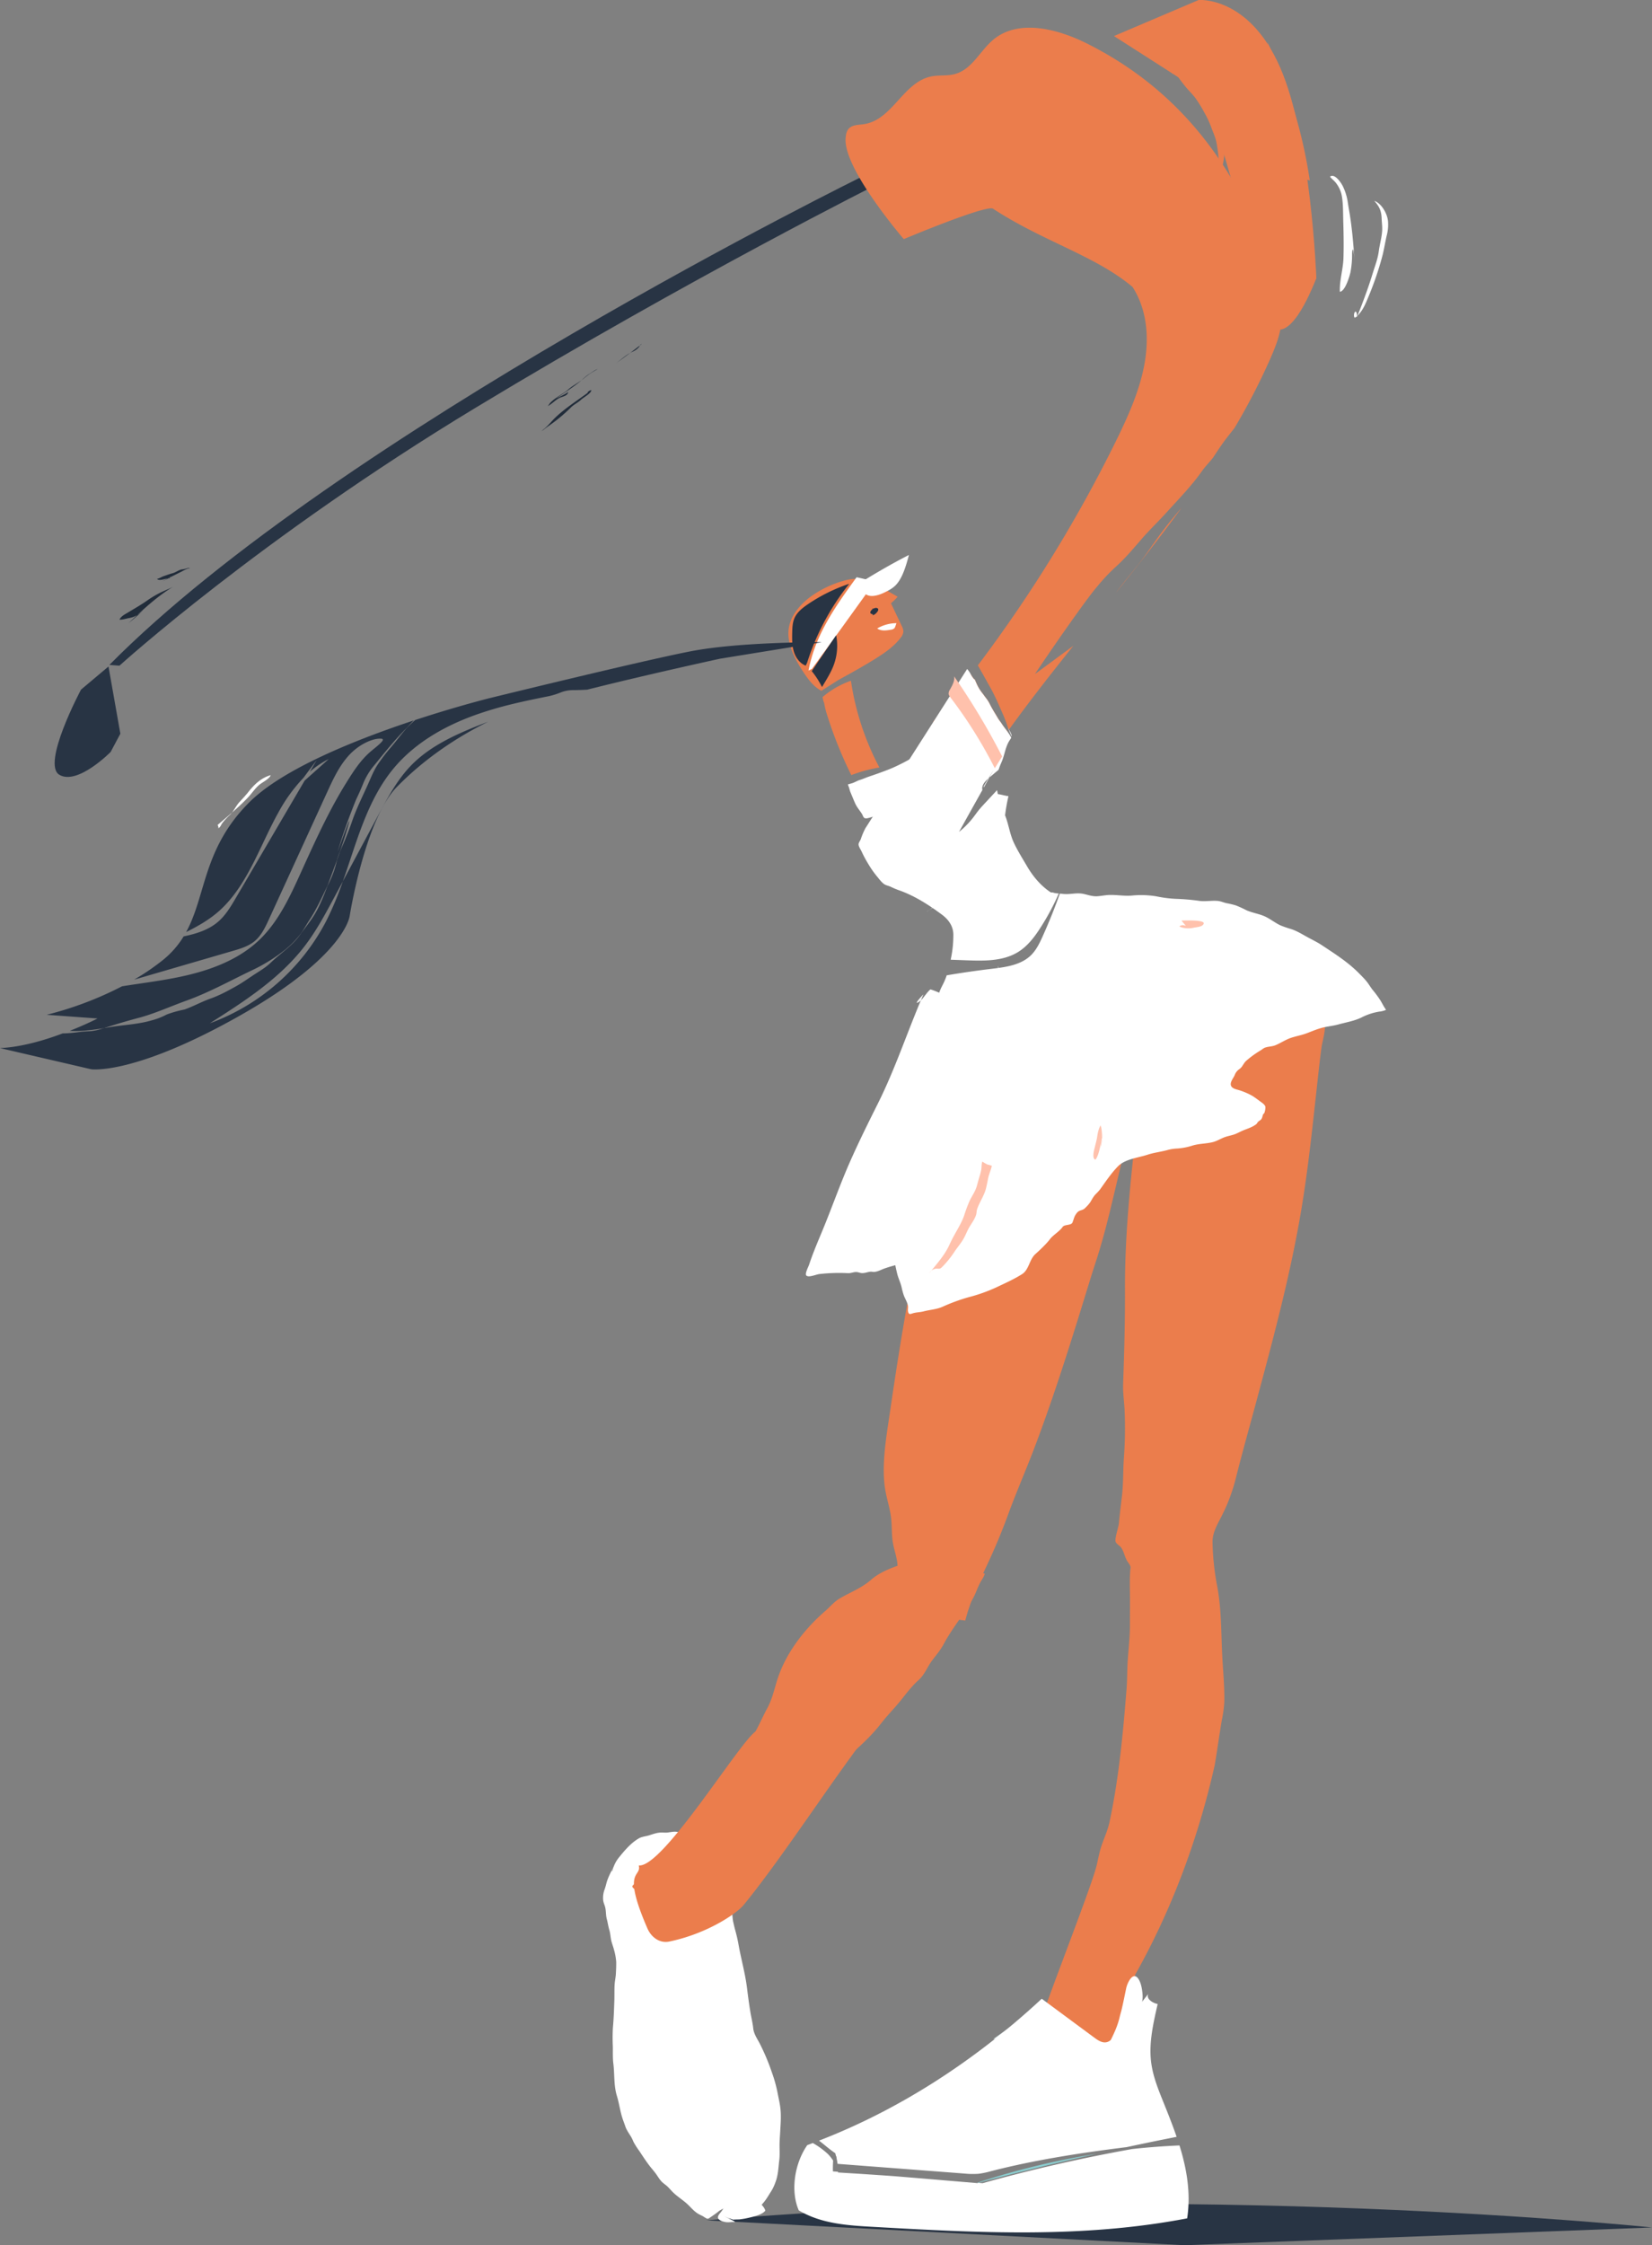 <svg xmlns="http://www.w3.org/2000/svg" viewBox="0 0 1266.8 1720.97">
  <rect x="0" y="0" width="1266.8" height="1720.97" fill="#808080" stroke="none"/>
  <defs>
    <style>
      .cls-1{fill:#283444}.cls-2{fill:#fff}.cls-3{fill:#eb7d4c}.cls-4{fill:#94cec9}.cls-5{fill:#ef4e2e}.cls-6{fill:#ffc1ac}.cls-7{fill:#212c3a}
    </style>
  </defs>
  <g id="Layer_2" data-name="Layer 2">
    <g id="Illustration">
      <path class="cls-1" d="M662.69 134.57s-403.8 198.1-578.82 375.11l7.72.58s107.46-97.53 273-197.65S676.6 139.33 676.6 139.33ZM62.13 528.59s-30.53 57.16-16.57 65.33 39.27-17.52 39.27-17.52l7.46-14-9.1-51.52Z"/>
      <path class="cls-2" d="M166.89 632.32c7.92-6.77 15.94-13.35 23.13-20.89 3.07-3.22 5.56-7.19 9-10 2.24-1.81 7.84-4.58 8.54-7.27-7.46 2.2-12.55 7.13-17.25 13.08-2.12 2.7-4.38 5-6.68 7.55-2.7 2.94-4.24 6.79-7.09 9.61a50.32 50.32 0 0 0-6.14 6.6c-.83 1.19-1.53 3.32-3 3.8.01-.42.39-.39-.51-2.48Z"/>
      <path class="cls-1" d="M541.86 1701.91 908.35 1721l358.45-13.61s-350.49-36.78-724.94-5.48Z"/>
      <path class="cls-3" d="M1015.8 784.52c-.82-3.87-3.06-3.72-6.39-4-7.42-.58-14.59-.89-22.07 1-13.41 3.34-26 10.84-39.25 15.29-11.41 3.83-22.88 3.64-34.32 6.64s-19.77 14.46-30.71 18.37c-2.82 1-5.86 1.29-8.36-.46-.14 2.75.44 5.4.38 8.2-.29 11.58-2.24 23.32-3.57 34.82-4.71 40.94-9 82.93-8.84 124.08.08 24.22-.55 48.14-1.43 72.17-.26 6.95.83 13.68 1.14 20.56a310.42 310.42 0 0 1-.58 36.71c-.67 9.61-.32 19.1-1.44 28.71-.82 7.06-1.72 14-2.36 21-.29 3.26-3.39 11.72-2.48 14.27.53 1.49 3.36 3.12 4.29 4.47 2 2.93 2.55 6.56 4.26 9.7 1.08 2 2.55 3 2.91 5.4-.78 5.9-.62 13.86-.52 19.86.14 8.18-.05 16.26 0 24.42 0 8.71-1 17.52-1.63 26.27-.6 7.87-.33 15.43-1 23.33-2.76 34.23-5.83 67.57-13 101.17-1.57 7.37-4.58 13.09-6.68 19.91-1.45 4.71-2.22 9.61-3.46 14.4-4.75 18.2-37.15 100.05-45.36 125.92 2.49 1.3 4.9 3 7.29 4.53 3.74 2.42 5.12 6.62 8.4 9.4s9.51 2.19 13.3 3.8a45.24 45.24 0 0 1 10.59 5.93c3.16 2.52 6.78 8 10.06 9.24 3.66-11.29 8.91-21.11 14-31.67 1.24-2.56 2.58-5.06 3.93-7.54 1-3.53 1.86-7.08 2.53-10.69 1.58-8.48 3.63-16.83 5-26 27.34-48.43 48.09-103.17 61-160.5 2-11.6 3.53-23.29 5.53-34.82a93.31 93.31 0 0 0 1.86-13.73c.29-11.28-.93-23.42-1.51-34.53-.94-17.63-.61-36.44-3.79-53.51a200.26 200.26 0 0 1-3.72-34.68c-.05-7 3.55-13.24 6.79-19.47a136.57 136.57 0 0 0 11.46-31c5.08-20 10.67-39.78 16-59.66 13.82-51.31 27.61-103 35.66-156 4.14-27.2 7-54.26 10-81.57 1.2-10.67 2.27-21.35 3.74-32 .7-4.33 3.34-13.11 2.35-17.74Z"/>
      <path class="cls-2" d="M712.21 888.23A492 492 0 0 0 910 834.43c7.64-3.95 16.09-9.41 16.91-18 .59-6.24-3.2-12-6.86-17.07q-31.85-44.46-66.66-86.68c-4.56-5.53-10.16-11.51-17.32-11.4-5.66.08-10.44 4-14.7 7.73l-102.6 89.6"/>
      <path class="cls-3" d="M1009.41 213.27s-3.86-107.25-27.9-161.9S919.15 0 919.15 0l-64.94 27.63 50.7 32.46 19.53 8.85 38.17 132.61 13.16 48.56s12.11 17.07 33.64-36.84Z"/>
      <path class="cls-2" d="M471.57 1428.46c-2.24 5.06-5.44 10.3-6.69 15.6-.33 1.36-.73 2.65-1.19 4a18.6 18.6 0 0 0-1.14 8.67c.27 2 1.27 3.8 1.65 5.77.56 2.84.36 5.72 1.13 8.57s1.09 5.58 1.93 8.33c.74 2.45.87 5.16 1.38 7.67s1.56 4.85 2.15 7.32a45 45 0 0 1 1.73 9.36c.07 3.16-.09 6.23-.26 9.4-.15 2.53-.73 5-.91 7.54-.3 4.17-.1 8.37-.25 12.55-.24 7-.46 14-1.11 21a135.64 135.64 0 0 0-.05 14.4c.07 4.27-.14 8.85.38 13 1.05 8.39.24 16.82 2.76 25 1.78 5.81 2.47 11.89 4.43 17.64.64 1.88 1.37 3.74 2 5.61 1 2.92 2.79 5.34 4.43 8a34.27 34.27 0 0 1 1.79 3.78 57.73 57.73 0 0 0 4.57 7.16c2.52 3.82 5 7.65 7.8 11.31 1.55 2 3.28 3.92 4.8 6s2.74 4.31 4.52 6.15c1.34 1.39 3.09 2.42 4.49 3.77s2.83 3.1 4.36 4.57c3.18 3.07 7.14 5.53 10.42 8.48 2.94 2.65 5.65 6.2 9.28 8.12 1.13.6 2.29 1.13 3.41 1.75a17.05 17.05 0 0 0 2.67 1.59c1.19.31 1.87-.39 2.72-1 2.08-1.42 4.07-2.72 6-4.31s4.27-2.4 6.36-3.67a19.3 19.3 0 0 1 4.63-2.08 7.41 7.41 0 0 1 5.19 0c2.53.74 5 1.39 7.51 2.3 1.4.52 4.39 2 6 1.56s3.58-3.43 4.55-4.5c2.61-2.9 4.19-5.92 6.29-9.11a36.26 36.26 0 0 0 3.37-7.14c2.11-5.45 2.19-11.19 2.9-16.85.52-4.2.14-8.28.22-12.47.07-3.22.34-6.45.51-9.67.3-5.65.78-11.51.18-17.13-.41-3.91-1.35-7.78-2.08-11.64a106.16 106.16 0 0 0-4.4-16.06 167.76 167.76 0 0 0-9.59-22.76c-2-3.72-4.37-7.13-4.81-11.29s-1.5-8.35-2.21-12.57c-1-6.16-1.82-12.29-2.58-18.48-1.4-11.31-4.61-22.37-6.57-33.59-.66-3.77-1.54-7.3-2.56-11-.58-2.05-1-4.18-1.51-6.24a48.11 48.11 0 0 1-.61-6c-1.74-14-3.1-28.16-10.55-40.56-2.43-4.05-5.31-6.63-9.29-9.53-1.84-1.35-3.43-3-5.37-4.22s-4.2-1.85-6.22-2.92c-3.56-1.89-6.28-4.63-10.57-5.43-2.69-.5-5 .12-7.66.46-1.69.22-3.41-.1-5.1 0-3.11.09-6.05 1.2-9 2.12-2.42.77-5.38 1-7.57 2.16-.9.5-1.72 1-2.54 1.6-5.07 3.45-9.53 8.86-13.19 13.37a25.6 25.6 0 0 0-4.69 9.37c-.28 1.08-2.14 3.6 1.76-4.83Z"/>
      <path class="cls-2" d="M554.1 1698.16a58.29 58.29 0 0 0 8.3 3.3c.08-.21 4-.19 4.67-.26a66.69 66.69 0 0 0 9.08-1.73c3.26-.84 8.54-2.1 10.71-5-.58-2.24-2.37-4-3.91-5.6a37 37 0 0 0-7.06-5.78 18.29 18.29 0 0 0-5.78-2 2.88 2.88 0 0 0-2.51.31 32.57 32.57 0 0 0-4.65 3 39.73 39.73 0 0 0-4.46 3.29c-2.28 2.22-3.74 5.47-5.75 8-.89 1.1-2.9 3.18-1.94 4.85s3.75 2.36 5.33 2.67c2.28.44 4.37-.06 6.63 0 1.32.08 2.47.32-8.66-5.05Z"/>
      <path class="cls-4" d="M511.63 1487.41c4.16-.82 8.48-1.42 12.63-2.28a16.34 16.34 0 0 0 2.38-.83c1.73-.64 3.42-1.27 5.07-2 1.28-.6 2.58-.83 3.56-1.85a6.09 6.09 0 0 0 1.16-1.39c.43-1.07-1-2.79-2-2.65a11.9 11.9 0 0 0-2 1c-1.17.47-2.36.87-3.53 1.3a33.37 33.37 0 0 1-5.31 1.46c-2.1.4-4 1.49-6.09 1.78a80.29 80.29 0 0 0-7.88 2c-1.24.31-1.58 1.14-1.22 2.33.42 1.37 3.88 1.89 3.23 1.13Z"/>
      <path class="cls-3" d="M861.32 886.08c-6.71 26.66-12.25 54.22-20.77 80.32-4.7 14.4-9 28.88-13.52 43.34-10.53 33.83-21.56 67.86-34.1 100.79-6.39 16.79-13.56 33.14-19.74 50a472.127 472.127 0 0 1-15 36.3c-6.85 14.73-13.86 29.35-18 45.36-5.17-.72-10.26-1.41-15.5-1.68-2.68-.14-6.6.11-9.09-1.25-2.28-1.24-3.28-3.49-5.16-5.26-3.17-3-6.57-3-10.51-3.62-1.68-.25-6.24.09-7.52-.39-2.08-.8-2.66-2.89-3.31-6-1.85-8.85.28-19.08-1.34-28.17-.81-4.53-2.3-8.76-3.06-13.32-1-5.79-.69-11.75-1.23-17.62-.77-8.45-3.68-16.06-4.87-24.38-2.76-19.2 1.41-41.25 4.24-60.73 6-41.25 12.64-82.32 21.12-123.12.86-4.13 1-9.54 3.74-12.73 2.31-2.71 5.84-4.09 8.65-5.63 6.16-3.36 12.36-6.28 18.43-10 11-6.71 22-13.27 33.56-17.85 13.46-5.34 27.21-9 40.88-12.93 14.44-4.15 28.63-9.52 42.94-14.59 9.38-3.33 21.59-10 30.72-5.93.34 2.4-1.57 4.16-3.1 5.26-1.78.59-3.47 1.67-18.46 3.83Z"/>
      <path class="cls-3" d="M703.56 1194.93c-12.63 4.67-26 7.58-35.75 16.12-7 6.14-15.85 9.47-23.89 14.18-4.27 2.51-7.23 6.27-11 9.55-16.75 14.43-30.82 33.25-37 53.15-2.41 7.72-3.81 14.67-7.79 21.91-3.47 6.33-6.2 13-9.84 19.21-2.07 3.55-4.55 7.46-6 11.19-1.2 3.21-2.2 3.78-4.12 6.51-1.55 2.21-1.64 5.15-3 7.46s-3.72 4.35-5.26 6.71c-3.65 5.6-5.68 11.86-9.27 17.49-2.85 4.48-6.58 7.42-10.28 11.2-5.86 6-10.15 12.73-16.34 18.58-2.54 2.38-4.27 5.19-6.63 7.7-3.45 3.66-8 6.11-11.84 9.45-5 4.36-9.85 10-14.11 14.94-1.07 1.23-6.22 4.27-6.5 5.45s1.55 2 2 2.86a77.52 77.52 0 0 0 8.37 13c2.39 2.91 5.53 6.77 8.63 9.14 3.62-3.48 10.32-6.73 15.06-9.31 9-4.89 13.66-12.56 21.47-18.41a308.17 308.17 0 0 0 27-23c9.57-9 22-15.23 31.27-24.52 9.66-9.7 17.68-19.23 29-27.55 9.75-7.19 17-16.37 25.85-24.28 8.46-7.54 15.51-14.22 22.35-23 4.64-6 10.07-11.37 14.78-17.25 4.32-5.39 8.18-10.63 13.43-15.38s6.67-10 10.66-15.3c3.23-4.27 6.39-7.91 8.9-12.62 6.47-12.13 15.73-23 22.44-35 2.34-4.19 3.59-8.74 6-12.93 1-1.79 2.52-3.8 2.92-5.77 1-.19 1.75.3-51.51-11.48Z"/>
      <path class="cls-2" d="M1038.76 200.83c-.81-11.89-1.71-23.57-3.53-35.3-.49-3.17-1.07-6.3-1.57-9.47a42 42 0 0 0-4.05-13.56c-1.33-2.59-6.1-9.8-9.73-7.1 1.43 1.93 3.48 3.21 4.87 5.23a23.72 23.72 0 0 1 3.94 8.29c1.4 6.49 1.15 14 1.36 20.61.28 9.34.44 19 .15 28.35-.27 8.46-3.14 17.31-2.75 25.78 4-.34 7.36-11.6 8.08-14.79a70.22 70.22 0 0 0 1.27-14.31c.05-2.33.93-8.66 1.96 6.27ZM1040.68 242.78c4.47-11.26 8.43-21.75 11.92-33.16 1.78-5.81 3.91-11.12 4.71-17.17.68-5.15 2.23-10.33 2.56-15.5.2-3.21-.28-6.49-.4-9.7-.22-5.79-1.89-9.1-5.63-13.29 5.7 2 10 9.95 10.5 15.48a32.61 32.61 0 0 1-.84 10.6c-1.33 5.46-2.12 11.14-3.57 16.57a244.48 244.48 0 0 1-10.83 31.5c-1.67 4-3.21 7.83-5.86 11.28-.92 1.2-3 4-4.55 4.07-1.54-2.85 1.64-8.37 1.99-.68ZM712.88 697.29c8.54-6.59 17.49-12.67 26-19.3A128.09 128.09 0 0 1 753 668c3.17-1.85 6.46-4.73 10.21-5.27a.59.59 0 0 1 .23.63c-3.82 1.72-7 4.88-10.55 7.21-7.37 4.88-14.86 9.69-22.09 14.77-5.88 4.13-11.75 8-17.78 11.87-1.27.79-4.88 3.79-.14.08ZM705.54 607.51c8.83-14.13 17.15-27.86 23.85-43.06 2.87-6.52 7-12.51 10-19 1.91-4.05 3.5-8.25 5.35-12.34 1.18-2.61 2.29-6.15 4.39-8.17 1.87.68-3.45 16.53-4.36 18.82-2.1 5.27-4 10.54-6.39 15.69-2 4.31-5.32 7.86-7.09 12.29-3.46 8.64-11.21 15.09-15.78 23.2a57.89 57.89 0 0 1-5.65 8.25c-1.34 1.69-2.89 3.19-4.2 4.93-1.09 1.46-2.95 3.88-.12-.61ZM765.46 740.25a220.34 220.34 0 0 0 5.56 22c1.16.28 2.16.77 3.29.3-.3-4.93-2.3-7.66-5-11.55-1.41-2.08-3.9-6.49-3.85-10.75ZM908.36 705a21.25 21.25 0 0 0 10.35 4.5c-4.06-3.5-9.36-8.87-10.35-4.5Z"/>
      <path class="cls-3" d="M768.19 554.72c-.93-1.45-2.15-2.81-3-4.33-2.11-3.6-4.39-7.06-6.22-10.85a27.72 27.72 0 0 0-3.15-4.86c-.77-1-1.48-2.07-2.27-3.07-3.13-4-4-6-6.28-11.36.75 1.71-1.5-.89-2.72-3.27q-14.13 18.48-29.09 36.44l53.38 12.63c1.25-1.77 2.52-3.53 3.78-5.29-1.5-2-3.11-3.97-4.43-6.04Z"/>
      <path class="cls-5" d="m659.67 1139.53-1-.37"/>
      <path class="cls-2" d="M699.88 580.67a155.36 155.36 0 0 1-15.12 7.77c-3.24 1.42-6.62 2.65-9.93 3.87-3.11 1.15-6.26 2.18-9.38 3.27-2 .72-3.83 1.6-5.89 2.2-1.67.48-3.56 1.56-5.16 2.21-1.35.55-2.82.84-4.1 1.23a3.9 3.9 0 0 0 .51 1.76c.51 1.32.72 2.78 1.27 4.08 1.27 3 2.43 6 3.78 8.93s3.3 5.07 5 7.71c1.23 2 1.12 4.06 4.14 3.51a33.72 33.72 0 0 0 4.71-1.35c2.12-.7 4.22-.62 6.35-1.34 4.19-1.4 8.38-2.83 12.56-4.32a98 98 0 0 0 12-5.5c1.54-.8 3.14-1 4.69-1.75a12.46 12.46 0 0 1 2.61-1.3 12.17 12.17 0 0 0-.31-2.18c-.22-3.53-1.19-6.88-1.3-10.43a120.89 120.89 0 0 0-1.57-16.22c-2.74.44-6.16.18-4.86-2.15Z"/>
      <path class="cls-3" d="M971.9 32.38a365.54 365.54 0 0 1 32.47 106.05l-4.27-1.8a265.66 265.66 0 0 1 3.48 42.08l1.14-5.14c1.1 11.33 2.2 22.78.43 34.15s-6.69 22.79-16 30.95a729.67 729.67 0 0 0-3.9-103.62c3.16-.71 6.49-1.41 9.58-.66s5.75 3.5 4.91 6.31l-.75-.43M793.6 516.69c11.59-17.27 23.15-34 35.32-50.83 8.28-11.45 16.48-22.14 26.88-31.57 7.37-6.68 13.51-14.07 20-21.55 6.09-7 12.8-13.34 19-20.23 9.12-10.14 18.89-20 26.75-31.21 2.69-3.82 6-7.08 8.84-10.75q4.09-6.42 8.54-12.59 3.78-4.95 7.67-9.8a496.45 496.45 0 0 0 27.55-53.34c3.17-7.22 6.14-14.56 7.63-22.15 3.42-17.36-1.11-34.92-7.18-51.39-23.38-63.46-62-128.41-141.24-168-21.71-10.85-51.25-18.78-70.64-3.7-11.15 8.67-16.91 23.81-31 27.31-5.63 1.4-11.59.56-17.29 1.64-21.87 4.18-29.82 33.27-51.84 36.62-3.88.59-8.3.43-11.16 2.9-2.33 2-2.79 5.11-3 8-1.77 23.44 44.62 77.24 44.62 77.24s63.36-26.63 68.45-23.3c38.16 25 78.75 36.12 107 60 11.24 17.56 12.8 39.17 9 59.62s-12.67 40-22.08 59.15A1072.84 1072.84 0 0 1 749.85 510q5 8.82 9.91 17.67c3.6 6.44 6.44 13.37 9.45 20.12 1.68 3.78 2.92 7.76 4.39 11.62 15.76-21.83 32.51-43.19 49.51-64.43ZM872.33 433.36c-5.56 7-11.3 13.84-16.6 21 17.28-21.54 34.34-43.17 50.41-65.23-5.17 6-10.22 12.15-15 18.48-6.43 8.52-12.14 17.39-18.81 25.75Z"/>
      <path class="cls-3" d="M859.13 29.34c3.43 2.14 6.67 4.48 10 6.67 2.45 1.61 4.92 2.61 7.19 4.55 4.35 3.7 9.91 6.15 14.54 9.61 2.46 1.83 4.89 3.65 7.33 5.49 2.1 1.57 4.08 1.77 5.6 3.87 1.78 2.46 3.76 5.1 5.74 7.45 2.29 2.7 4.83 5.2 7 8a97.18 97.18 0 0 1 6.83 11 74.2 74.2 0 0 1 5.29 11.15c1.51 4.15 3.47 8.21 4.25 12.55a122.35 122.35 0 0 1 1.63 12.2c.19 2.53-.14 5.54.84 7.94 2.86-.8 3.21-10 3.59-12.15 1.33-7.68 4-15.65 2.95-23.37-.82-6.06-1.69-12.24-3.71-18s-4.88-11.17-7.35-16.81a35.21 35.21 0 0 0-4.33-8.14c-1.84-2.31-4-4.35-5.69-6.77-1.55-2.19-2.82-4.51-4.94-6.32-1.5-1.29-3.31-2.18-4.71-3.62-2.87-2.94-6.15-6.22-10.51-7.51"/>
      <path class="cls-4" d="M505.16 1487.29c3.88-6 11.44-8.26 18.46-9.47a115.62 115.62 0 0 1 21.9-1.64c-5.19-19-10.69-38.59-23.14-53.84-3.58 2.31-7.23 4.65-11.33 5.85a17.72 17.72 0 0 1-12.95-.94c-1.37 10.5-2.75 21.08-2.13 31.65s3.39 21.26 9.19 28.39Z"/>
      <path class="cls-5" d="m541.32 1478.21 2.52-.56"/>
      <path class="cls-3" d="M496.39 1478c3 7 9.48 11.77 16.92 10.21 29.27-6.11 51.68-21.53 57-28.08 32.72-40 74.6-106.52 107.32-146.52 2-2.47 9.78-21.86 9.73-24.61-.07-3.13-17.69 37.49-20.54 35.17-12.7-10.33-28.6-18.73-46.48-24.57-2.94 9.44-8.59 18.47-14.22 27.42-19.66 31.31 7.15-24.82-27 .38-13.12 9.67-71.12 104.6-89.29 102.46 2.25 9.72-13.4 2.14 6.56 48.14ZM634.32 548.26a319.07 319.07 0 0 0 18.48 45.89 109.9 109.9 0 0 1 21.55-5.85 205.62 205.62 0 0 1-21.83-66.5 68 68 0 0 0-21.72 12.47 17.45 17.45 0 0 0 1.2 4.63 61.64 61.64 0 0 0 2.32 9.36Z"/>
      <path class="cls-2" d="M1058 766a85.47 85.47 0 0 0-5.31-7.12c-1.77-2.17-3.13-4.67-4.91-6.82s-3.61-3.92-5.47-5.82c-8.47-8.67-18.61-15.06-28.65-21.72-3.59-2.38-7.31-4.12-11.07-6.19-4.07-2.23-7.83-4.59-12.26-6.11a84.48 84.48 0 0 1-8.38-2.88c-4-1.85-7.42-4.66-11.38-6.59-4.77-2.33-10-2.9-14.84-5.07a85.61 85.61 0 0 0-8.1-3.69 67.06 67.06 0 0 0-7-1.67c-2.49-.54-4.45-1.56-7.07-1.77-4.58-.36-9.12.57-13.71 0a169.73 169.73 0 0 0-17.68-1.55 93.28 93.28 0 0 1-15.32-1.92 72.44 72.44 0 0 0-19.17-.6c-5.46.41-10.73-.53-16.17-.49-3.49 0-6.75.78-10.2 1-3.76.22-7-1.09-10.67-1.84-5.31-1.09-10.5.73-15.91 0-.66-.08-1.33-.14-2-.2q-5.94 16.68-13.22 32.83c-2.34 5.18-4.87 10.43-8.92 14.41-7.86 7.7-19.71 9.17-30.63 10.48q-17.06 2.05-34 4.93a52.33 52.33 0 0 1-3.55 8.21 46.67 46.67 0 0 0-3 7.38c-1.74 5.14-5.45 8.69-7.32 13.64-2.29 6.06-5.61 11.28-7.49 17.44a20.28 20.28 0 0 1-3.39 6.15c-1.91 2.65-2.22 6.1-3.06 9.18a68.32 68.32 0 0 1-5.15 12.2c-1.69 3.42-2.21 7.35-3.47 10.94-2.79 8-4.49 16.15-7.06 24.16-2.91 9.09-2.46 18.89-3.08 28.32-.59 8.9-1.62 18-1.56 26.91 0 7 1.82 13.72 2.37 20.67a179.07 179.07 0 0 0 4.07 26.62c1.32 5.56 2.34 11.22 3.68 16.75.86 3.52 2.5 6.77 3.36 10.27a56.72 56.72 0 0 0 1.77 6.53c1 2.66 2.85 5.42 3.21 8.3.16 1.26-.25 2.61 0 3.88.59 2.93 1.8 2.05 4 1.42 2.62-.73 5.32-.69 8-1.39 4.92-1.29 9.63-1.43 14.38-3.48a143.5 143.5 0 0 1 19.78-7.29 125.78 125.78 0 0 0 21.84-7.76c6.58-3.13 13.31-6.11 19.45-10 5.42-3.42 5.49-11.19 10.3-15.46 3.35-3 8.43-7.79 11.13-11.39 2.32-3.09 7.47-6.05 9.63-9.28 1.42-2.14 6.65-1.08 7.6-3.47 1.34-3.39 1.16-4.45 3.3-7.23s4.31-1.53 6.64-4.1a29.42 29.42 0 0 0 3.57-4c1.38-2.19 2.33-4.26 4.12-6.2a42.11 42.11 0 0 0 3.52-3.79c4.31-6.06 8.51-12.33 13.69-17.68 5.44-5.64 15.68-6.63 22.62-8.91 5-1.65 10.22-2.21 15.33-3.6a33.12 33.12 0 0 1 7.27-1.17 48.22 48.22 0 0 0 11.92-2.26c5-1.53 10.33-1.39 15.43-2.61 3.38-.8 6.12-2.68 9.34-3.85 2.74-1 5.65-1.38 8.36-2.49 2.34-1 4.52-2.22 6.89-3.13 3.07-1.18 6.31-2.28 8.9-4.32.7-.55.76-1.09 1.33-1.71.72-.81 1.73-1.14 2.42-1.95 1-1.14 1-2.76 1.63-4 .18-.34.7-.58.86-.92a13.17 13.17 0 0 0 .81-4.7c-.25-1.51-2.35-3-3.5-3.82-2.11-1.51-4.44-3.35-6.63-4.68a52.91 52.91 0 0 0-8.84-3.91c-1.8-.66-4.42-1.06-6-2.15-3.82-2.66.12-6.89 1.36-9.66a9.53 9.53 0 0 1 3.09-4.33 9.91 9.91 0 0 0 2.4-2.18c1.1-1.53 2.08-3.47 3.56-4.71a75 75 0 0 1 10.73-7.77c1.29-.74 2.22-1.74 3.7-2.25 2.57-.87 5.28-.75 7.83-1.8 4.18-1.71 7.86-4.35 12.22-5.75 4-1.29 8.08-2 12-3.5 4.41-1.68 8.59-3.52 13.22-4.52 3.53-.76 7.15-1.15 10.64-2.11 5.79-1.59 12.54-2.72 17.9-5.38a45.72 45.72 0 0 1 13.62-4.49 17.77 17.77 0 0 0 5.22-1.35c-1.87-2.55-3.18-5.55-4.87-8.07ZM758 596.62c-4.32 7.06-4 6.58-3.54 6.65l.08.12 4.11-7.33ZM850.65 1566c3.43-6.94 6.35-12.87 8-20.19.47-2 1.11-3.93 1.57-5.93 1.23-5.31 2.26-10.5 3.37-15.86.78-3.77 5-13.32 9.28-7.31 2.32 3.28 3.15 9.1 3.32 13 .15 3.31-.71 6.55-1.26 9.75-.73 4.23-2.44 11-1.5 15.19.47 2.08 1.57 4.31 2.2 6.39a103.08 103.08 0 0 0 4.62 12.07c-2.84.27-5.92 1.46-8.77 2-3.57.71-6.87 2.2-10.42 3-1.79.4-3.93.24-10.41-12.11Z"/>
      <path class="cls-2" d="M708.13 762.17c-12.17 28-21.19 56.18-35 83.81-7.28 14.57-14.44 29-21 43.78-8 18-14.32 36.37-21.87 54.45-3.52 8.44-7 16.63-9.83 25.21-.5 1.52-3.45 7-2.11 8.29 1.81 1.77 7.47-.84 10-1.13a135.42 135.42 0 0 1 21.8-.69c2.34.11 3.84-.69 5.8-.84s3.14.64 4.87.77c2.32.17 4.37-.81 6.72-1.05 1-.11 1.75.26 2.82.17 2.92-.24 5.09-1.6 7.83-2.58a98.37 98.37 0 0 1 17.63-4.45 73.35 73.35 0 0 0 12.74-3.51c2.26-.78 4.35-2.22 6.66-2.77 1.74-.42 3.34-.11 5.09-.74.38-1.3-.27-1.83-.6-3-1.21-4.29-2-8.83-3.49-13-2.54-7.14-4.63-14.46-7.31-21.59-1.67-4.43-2.85-9-4.68-13.36-2-4.8-1.53-10.68-3.93-15.31-.63-1.2-1.55-1.77-2.29-3-2-3.25-.74-9.17-.25-13 1.55-12 6.61-23.67 11.25-35.25 3.13-7.8 5.62-15.73 8.33-23.6 1.74-5.05 4.37-9.77 6.52-14.73 2.49-5.75 4.5-11.59 7.28-17.27 2.28-4.67 5.9-9.36 6.9-14.29-5.38-2.54-8.84-7.75-14.12-10.62a50.82 50.82 0 0 0-10.43-4.49c-2.7 2.33-4.54 5.54-7 8.08-1.61 1.73-7.68 5.54 1.67-4.29Z"/>
      <path class="cls-6" d="M712.67 975.88c5.68-7.18 11.62-13.51 15.38-21.75 1.25-2.77 2.65-5.45 4.12-8.1 2.53-4.57 5.38-9.25 7.12-14.19a114.58 114.58 0 0 1 4.06-11c1.77-3.78 4.54-7.63 5.68-11.65.7-2.44 1.31-4.91 2.07-7.35a41.54 41.54 0 0 0 1.4-5.59c.19-1.12.17-5.13.86-5.87a23.33 23.33 0 0 0 4 2.3 17.11 17.11 0 0 1 3.2.94c-.71 3.41-2.3 6.55-2.92 10-.47 2.54-1 5-1.62 7.55-1.46 5.64-5 10.34-6.79 15.81-.44 1.35-.31 2.72-.7 4.08-1 3.35-3.35 6.45-5.12 9.42s-2.89 6.17-4.6 9.14c-1.86 3.23-4.5 6.32-6.62 9.43a74.26 74.26 0 0 1-9.06 11.43c-1.65 1.63-1.78 2.07-3.88 2a6.61 6.61 0 0 0-6.58 3.4ZM731.93 694.41c6.32-7.59 12.9-14.56 17.74-23 .61-1.07.58-1.77 1.7-2.46-5.33 4.36-7.43 10.26-11 15.95-3.12 4.93-7 9.59-9.64 14.8 3.48.52 5.51-2.94 8.36-4 1.58-.6 2.58-.47 4.29-.82 3.53-.73 6-2.76 9.57-3.34-4.58 3.33-11.2 5.83-16.58 7.38-2.11.6-3.93 1-5.89 1.7-1.39.5-4.68 1.19-5.76 2.17 4.91-8.78 11.34-17.45 19.05-24-.22.21-.4.34-11.84 15.62ZM845.79 868.1c-.44 1.83-2.37 14.38-4.42 18.46a8.48 8.48 0 0 1-1.38 2.33c-2.87-.83-1-7.43-.46-9.57.67-2.83 1.44-5.33 1.85-8.22.37-2.57 1.15-6.32 2.62-8.44 1.41 4.24 1.29 12.05.17 16.5.05-2.59.7-5.05 1.62-11.06ZM906 705.61c1.58.08 18.39-.87 17 2.49-1 2.45-5.49 2.51-7.58 3-3.09.79-8 .72-11.08-1 4.08-3.1 7.74 3.16 1.66-4.49Z"/>
      <path class="cls-7" d="M426.29 305.57c5.95-4.2 12.86-8.49 18.61-13.23 2.25-1.86 4.23-4 6.74-5.53 1.94-1.18 4.47-3.28 6.65-3.82a53.19 53.19 0 0 0-10.66 7.16c-3.76 3.11-8.29 5.24-11.93 8.43-2.89 2.54-6.37 4.27-9.48 6.59a31.92 31.92 0 0 0-4.15 3.45c-.76.83-1.27 1.9-2.09 2.7 3.66-1.85 6.38-5.42 10.24-6.8 2-.71 5.65-1.62 5.42-4.38.11.37.23.75-9.35 5.43ZM492 263.81c-6.51 5.05-13 9.92-19.68 14.77 4.12-3.1 8-6.8 12.74-9a13.87 13.87 0 0 0 4.7-3.3c.66-.77 1.43-2.67 2.24-2.47ZM450.72 301.05c-8.89 6.6-20.23 13.61-27.92 22.18a54.08 54.08 0 0 1-7.51 7.16 8.77 8.77 0 0 0 2.39-1.68c1.86-1.46 3.86-2.73 5.75-4.15a120.82 120.82 0 0 0 14.17-12.06c2.41-2.45 5.4-3.72 7.93-6.08 2-1.87 7.78-4.86 7.92-7.33-1.15-.09-3.28 1.58-2.73 1.96ZM98.34 477.82c10.87-10.1 21.75-20.44 34.52-28.17-2.5 1.4-5.17 2.46-7.79 3.63a75.41 75.41 0 0 0-12.38 7.15c-4.81 3.35-10 6.3-15 9.32-2.33 1.39-4.84 2.62-6.08 5.21 2.41.2 5.16-.85 7.54-1.24 4.85-.81 8.27-3.45 11.4-7.1-1.01.93-.76 1.98-12.21 11.2ZM124.24 445.53q7.74-3.72 15.39-7.6a33.15 33.15 0 0 1 4.54-2.17c.4-.12.72.47 1.21-.19a3.14 3.14 0 0 0-2.36.19 24 24 0 0 1-3.54.7c-2.47.4-4.55 2.21-7 2.88s-4.82 1.54-7.2 2.38c-1.58.56-3.23 1.77-4.9 2 1.51 1.8 5.8 0 7.56-.18 1.09-.11 2.51.2 2.47-1.36.69-.04 1.2.33-6.17 3.35Z"/>
      <path class="cls-2" d="M809.22 684.6c-1-.16-2.31-.76-3.31-.5-7.72-5-13.78-12.27-18.39-20.16-3.5-6-7.1-11.63-10.08-18s-3.91-13.57-6.4-20.15c-.1-.29-.21-.57-.32-.85a140 140 0 0 1 2.59-14.68c-2.57-.26-5.44-1.24-8.1-1.56-.26-1-.45-2-.64-3.05l-9.74 10.48c-1.42 1.53-2.85 3.06-4.16 4.69-1.49 1.84-2.84 3.79-4.29 5.67a66.35 66.35 0 0 1-11 11.2L742 625.8q2.52-4.47 5-8.95 3.21-5.73 6.41-11.45h-.12c-.66-3.42 2-6.42 4.7-8.77l4-6.59-3.37 6 7.14-6a55.88 55.88 0 0 1 2.23-5.8c2.31-5.2 2.89-11.28 5.78-16.07.4-.66 1.21-1.76 1.67-2.7a18 18 0 0 0-.94-1.79c-1.84-3.07-4.42-5.9-6.37-8.95-.93-1.45-2.15-2.81-3-4.33-2.11-3.6-4.39-7.06-6.22-10.85a27.72 27.72 0 0 0-3.15-4.86c-.77-1-1.48-2.07-2.27-3.07-3.13-4-4-6-6.28-11.36.77 1.76-1.63-1-2.82-3.47a22.26 22.26 0 0 0-2.74-4l-78 122a52.85 52.85 0 0 0-3.57 8.44c-.47 1.21-1.57 2.5-1.69 3.78-.16 1.67 1.56 4.08 2.23 5.49a93.15 93.15 0 0 0 5.45 10.15 74.49 74.49 0 0 0 6 8.61c1.71 2 3.82 5.08 6.08 6.52 1.49 1 3.32 1.15 4.95 2a64.39 64.39 0 0 0 7.1 2.91c11.66 4.25 22.36 11.13 32.26 18.52 4.92 3.67 8.54 8.76 8.59 15.11a86.89 86.89 0 0 1-1.49 16.56c-.18.93-.36 1.85-.55 2.76l12.14.45c13.56.5 28 .77 39.58-6.37 7.41-4.59 12.79-11.79 17.47-19.15a187.58 187.58 0 0 0 13.7-25.67c-.9-.07-1.79-.16-2.68-.3ZM774.94 562.66c.29.65.59 1.29.89 1.92a.36.36 0 0 0 0-.1c.19-1.49-1.66-4.25-2.3-5.59-.23-.49-.46-1-.68-1.49.66 1.78 1.33 3.54 2.09 5.26Z"/>
      <path class="cls-3" d="M622 457.09a79.63 79.63 0 0 1 24.88-11.89 35 35 0 0 1 7.4-1.42c9-.54 17.61 4.17 25.44 8.67l8.59 4.95a38.06 38.06 0 0 1-5.1 5l8.2 17.26a10.57 10.57 0 0 1 1.34 4.28 8.39 8.39 0 0 1-2.09 4.87c-5.1 6.81-12.61 11.92-20.23 16.64-8.9 5.51-18.14 10.64-27.4 15.69l-13.19 8.37c-5.83-3.12-9.74-8.33-13.17-13.44-7.51-11.15-14.07-23.84-11.55-35.9 2.12-10.29 10.39-18.43 16.88-23.08Z"/>
      <path class="cls-2" d="M620 513.94a26.91 26.91 0 0 0 2.62-1.24c16.24-22.24 32.33-44.6 48.32-66.88-4.7-1.19-9.4-2.38-14.08-3.35C641 464.38 625.2 486.3 620 513.94Z"/>
      <path class="cls-2" d="M658.54 447.33C671.23 439.44 684 432 697 425.4c-2.37 8.85-5.17 18.48-10.71 23.71a24.07 24.07 0 0 1-5.18 3.56c-3.88 2.11-7.86 3.9-11.8 4.13s-7.87-1.24-10.77-9.47Z"/>
      <path class="cls-1" d="M641.2 486.94a42.63 42.63 0 0 1-1.85 22.76c-2.22 6-5.77 11.41-9 16.94a65.11 65.11 0 0 0-7.88-12.21c6.17-9.13 12.37-18.27 18.73-27.49ZM618.91 508a187.26 187.26 0 0 1 32-60.1.58.58 0 0 0 .16-.37 129.53 129.53 0 0 0-31.48 15.57c-4.2 2.85-8.42 6.17-10.42 10.84-1.46 3.42-1.6 7.24-1.68 10.95-.12 4.88-.17 9.86 1.24 14.53s4.56 9.07 9.12 10.8c2.43-5.08 4.87-10.16 1.06-2.22ZM669 466.53c.06 1.39.14 3.57.19 5 1.56-.08 3.6-2.24 4.15-3.56s-.54-2.29-2.2-1.95-3.52 1.91-3.74 3.16 1.11 1.85 2.71 1.31 3.09-2.23 2.75-3.19-2.54-.83-3.86-.77Z"/>
      <path class="cls-2" d="M687.45 477.67a29.24 29.24 0 0 0-14.79 4.07c3 2.12 6.86 1.57 10.47.95a4.48 4.48 0 0 0 2.69-1.14c.74-.77.95-2.34 1.63-3.88Z"/>
      <path d="M783.57 1549.38c11.66-.16 23.31-.32 35-.26l-11.76 8.67a898.25 898.25 0 0 0-45.14 5.22c6.64-4.75 13.28-9.51 19.78-14.31.17.06-.37.71 2.12.68Z" style="fill:#e5f2f1"/>
      <path class="cls-2" d="M640.5 1650.46c.24.81.44 1.63.64 2.44h.26c0 .5.07 1 .13 1.51.28 1.31.51 2.61.69 3.92 0 .1.06.19.08.29l97.08 7.42a62.49 62.49 0 0 0 11 .19 65.31 65.31 0 0 0 9.32-1.93c34-8.76 69-14.09 104.25-18.5q19.11-4.11 38.32-7.88c-3.46-10.12-7.5-20-11.35-29.59-3.73-9.31-7.38-18.91-8.41-29.54-1.35-14 2-28.59 5.21-42.66-4.67-1.07-8.86-4.33-7.19-7.76L856.21 1559c-2.08 2.61-4.33 5.35-7.09 6.22-3.58 1.14-7-1.15-10-3.37l-40.29-29.78c-52.09 48.38-110.22 85.37-170.77 108.75 4.18 3.18 8.07 6.72 12.44 9.64Z"/>
      <path d="m749.3 1673.11 1 .08q44.89-12 90.4-22.22a588.75 588.75 0 0 0-91.4 22.14Z" style="fill:#8bcdcf"/>
      <path d="m930 1065.88 3.21-2" style="fill:#00c8be"/>
      <path class="cls-2" d="M868.05 1647.28q-58 10.37-114.56 26.17l-3.24-.26-.79.21-.82-.08h-.09q-31.2-2.65-62.46-5.23-21.74-1.56-43.46-2.86v-.54l-3.92-.3c-.09-2.77 0-5.55.14-8.31a31.56 31.56 0 0 0-4-5 60.86 60.86 0 0 0-10.84-8l-.68-.43c-1.43.54-2.86 1.1-4.29 1.62-9.9 14.23-12.94 35.32-6.52 50 17.19 10.27 37.27 11.53 56.83 12.63 79.79 4.5 160.24 9 241-6.5 2.94-19.5-.36-38.09-5.89-55.89q-18.29.78-36.41 2.77Z"/>
      <path class="cls-6" d="M731.64 518.44a537.11 537.11 0 0 1 36.84 61.39l-5.65 9a350.54 350.54 0 0 0-34.12-54.39 5.68 5.68 0 0 1-1.27-2.38 5.6 5.6 0 0 1 1-3.48c1.9-3.33 3.78-6.7 3.2-10.14Z"/>
      <path class="cls-1" d="M108.22 779.7c12-3.46 23-8.48 34.62-12.66 17.61-6.33 33.7-15.34 50.54-23.37a130.25 130.25 0 0 0 25.4-15.79A76.47 76.47 0 0 0 231.17 715c2.26-3.4 4.27-7 6.49-10.39 5.27-8 9.15-16.84 13.4-25.47.95-2.55 1.89-5.14 2.87-7.74 1.53-4.08 3.05-8.18 4.53-12.3a46.44 46.44 0 0 1 2.3-6.5c2.06-6 4-12 5.74-18.08s3.53-12.66-7.67 18.49q6.21-20.55 14.32-40.33 2.87-5.91 5.31-12a52.56 52.56 0 0 1 8.64-14.2c8-9.8 16-19.83 25-28.76 1.68-1.92 3.42-3.78 5.24-5.52C273.69 566.66 217 589.1 191 615.14c-35.52 35.62-32.79 71-48.25 99.29 8.75-4.35 17.25-9.18 24.61-15.57 8.25-7.16 14.82-16.09 20.39-25.49 9.7-16.33 16.56-34.19 25.83-50.78a124.24 124.24 0 0 1 19.13-26.38l10.17-13.67-5.33 9.09a69.26 69.26 0 0 1 14.56-9.84l-18.49 16.54-52.74 89.9c-3.86 6.59-7.83 13.3-13.61 18.28-7.35 6.35-16.82 9.25-26.45 11.25A69.52 69.52 0 0 1 124.76 736a179.33 179.33 0 0 1-21.9 14.91l75.56-22c6-1.74 12.12-3.57 16.89-7.55 5.15-4.3 8.11-10.61 10.91-16.71l44.67-97.48c4.29-9.34 8.65-18.82 15.31-26.65a44.87 44.87 0 0 1 12.18-10.19c3.95-2.21 9.06-4.34 13.69-4.14 2.48.1 1.43 1.65.22 2.89-2.47 2.55-5.4 4.67-8.09 7-7.87 6.75-13.35 15.39-18.79 24.14-6.43 10.34-12.19 21.09-17.59 32s-10.46 22-15.49 33.08l-1.85 4.08c-8.29 18.29-17 37-31.45 50.93-17.54 16.85-41.78 24.82-65.67 29.39-13.17 2.53-26.54 4.19-39.79 6.32a267.61 267.61 0 0 1-57.77 21.83l39 2.83s-8.65 4.49-21.31 9.47c1.06.08 2.12.13 3.19.15 7.76.14 15.28-1 22.82-2.14l.5-.16q14-4.58 28.22-8.3Z"/>
      <path class="cls-1" d="M529.2 499.31c-38.48 7.52-154.08 35.91-154.08 35.91s-24.74 6.15-56.73 16.68q-3.22 2.83-6.28 5.86c-4.3 4.93-8.25 10.25-12.29 15a136.79 136.79 0 0 0-10.19 13.29c-3.23 4.92-5.26 10.26-7.67 15.62-4.11 9.13-8.57 18-11.84 27.46-2 5.91-4.3 11.71-6.73 17.46-.86 2-1.78 4-2.63 6q-1.12 3.25-2.3 6.5c-.12.49-.25 1-.35 1.47a72.58 72.58 0 0 1-6.37 17.21c-.23.45-.45.91-.68 1.36-3.48 9.41-7.09 18.47-13.15 26.82-2.2 3-4.41 6.08-6.74 9a53 53 0 0 1-3.33 4.51c-5.72 6.82-13.6 12.06-20 18.23-3.73 3.6-7.27 5.72-11.58 8.48-5.19 3.33-10 6.93-15.45 9.93-6.44 3.57-12.46 6.88-19.4 9.33s-13.14 6-20 8.39a86.32 86.32 0 0 0-13.68 3.86 51.72 51.72 0 0 1-11.59 4.49c-7.31 2.16-15.34 3-22.94 3.9-4.63.53-9.18 1.28-13.73 2a38.8 38.8 0 0 1-13.1 2.47c-5.38.29-12 1.59-18.25 1.56C34 797.43 16.24 802.63 0 803.38l69.94 16.22s32.71 4.84 114-41.12S268.16 702 268.16 702s11.66-73.72 36.12-98.73c20.49-21 45-37.73 70.18-50.13-2.49 1-5 1.91-7.47 2.9-18.82 7.51-37.77 16.24-51.85 30.8-10.42 10.76-17.64 24.16-24.71 37.36l-27.53 51.37a245.16 245.16 0 0 1-12.72 30.36 164.16 164.16 0 0 1-89.25 78.43c26.55-16.9 53.67-34.31 72.8-59.3 8.8-11.5 15.69-24.34 22.53-37.11l6.64-12.38c10.76-30.36 18.57-62.13 39-86.66 15.28-18.36 36.52-31 58.86-39.49 1.11-.43 2.22-.84 3.34-1.24a279.68 279.68 0 0 1 28.06-8.34c9.5-2.34 19.08-4.28 28.67-6.21a55.39 55.39 0 0 0 9.49-3 26.19 26.19 0 0 1 9.61-1.63q5.18-.06 10.32-.36c47.18-11.87 101.88-23.73 101.88-23.73l78.08-12.66s-62.53-.46-101.01 7.06Z"/>
    </g>
  </g>
</svg>
